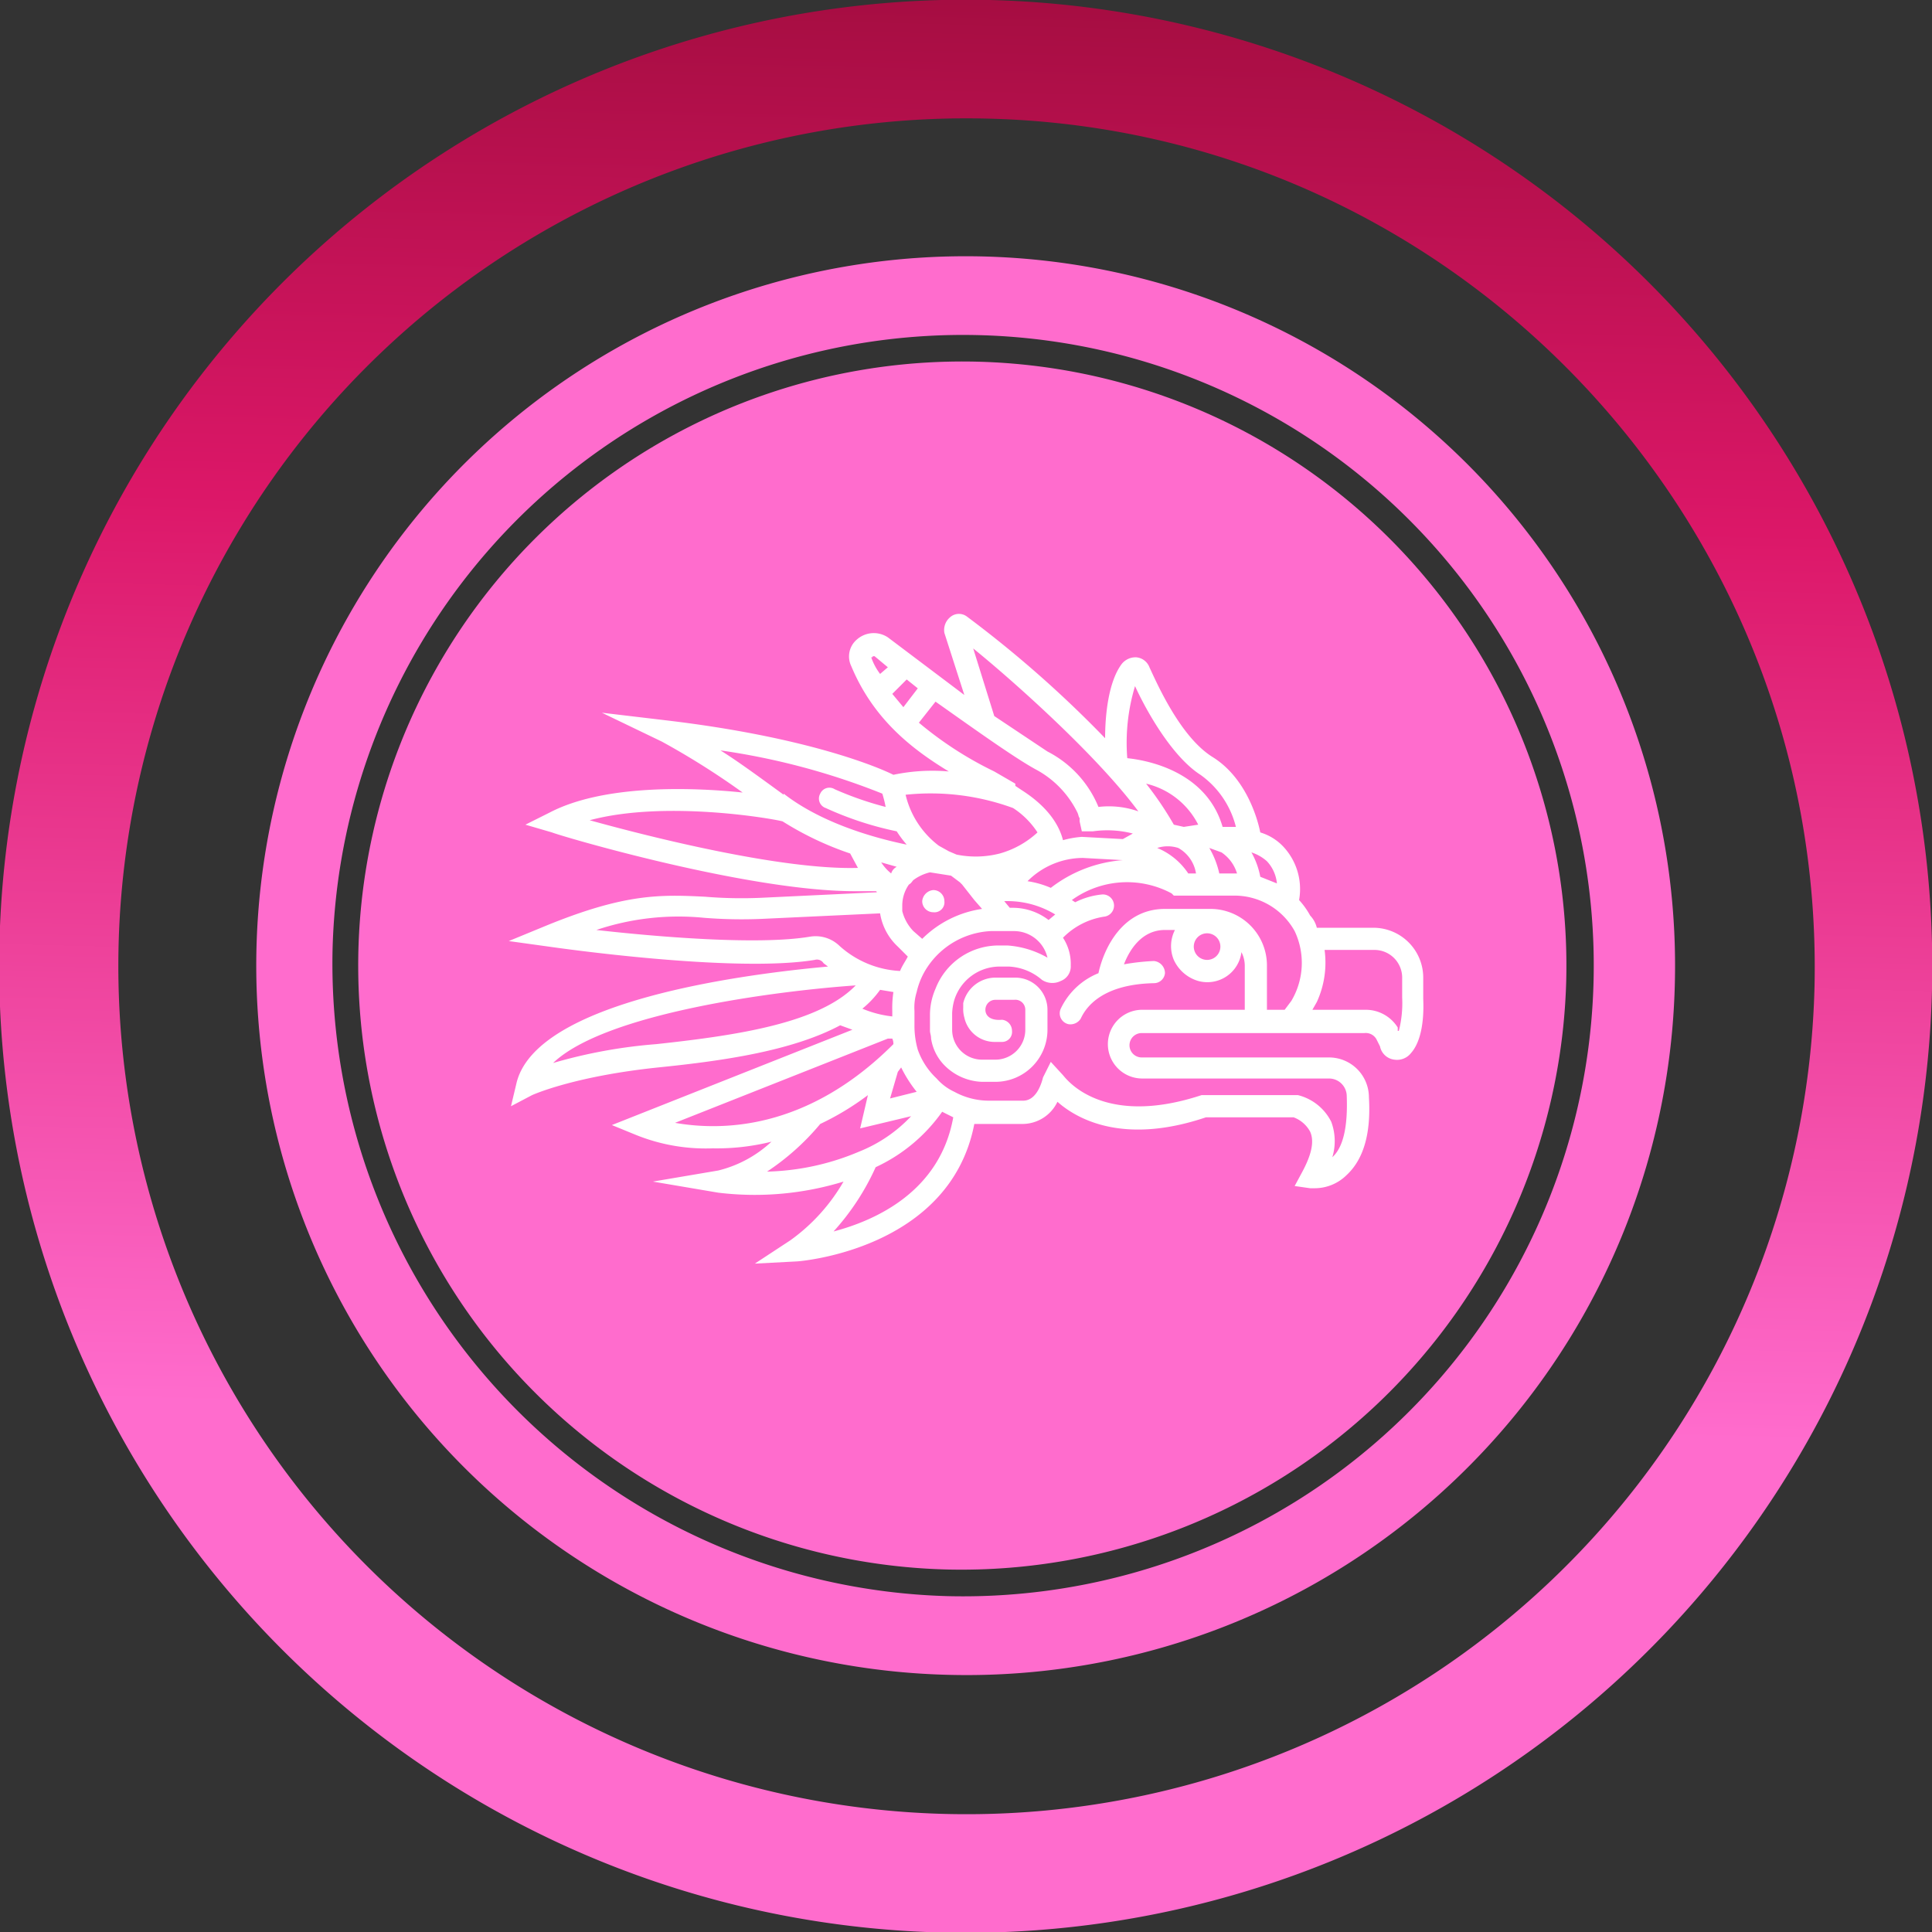 <svg id="Layer_1" data-name="Layer 1" xmlns="http://www.w3.org/2000/svg" xmlns:xlink="http://www.w3.org/1999/xlink" viewBox="0 0 174.3 174.3"><rect x="0" y="0" width="174.3" height="174.3" fill="#333333" stroke="none"/><defs><style>.cls-1{fill:#ff6ccd;}.cls-2{stroke-miterlimit:10;stroke-width:9px;fill:url(#linear-gradient);stroke:url(#linear-gradient-2);}.cls-3{fill:#fff;}</style><linearGradient id="linear-gradient" x1="-3.3" y1="-305.87" x2="162.04" y2="-305.87" gradientTransform="translate(166.5 -218.7) rotate(180)" gradientUnits="userSpaceOnUse"><stop offset="0.26" stop-color="#ff6ccd"/><stop offset="0.73" stop-color="#dc1768"/><stop offset="1" stop-color="#a50d41"/></linearGradient><linearGradient id="linear-gradient-2" x1="-216.4" y1="-1664.51" x2="-42.06" y2="-1664.51" gradientTransform="translate(1754.3 -2.1) rotate(-88.6)" xlink:href="#linear-gradient"/></defs><path class="cls-1" d="M141.3,88.5a54.5,54.5,0,1,0-55.7,53.1A54.6,54.6,0,0,0,141.3,88.5Z"/><path class="cls-1" d="M151.1,88.7a64,64,0,1,0-65.5,62.4A63.9,63.9,0,0,0,151.1,88.7ZM30,85.8A56.9,56.9,0,1,1,85.5,144,57.1,57.1,0,0,1,30,85.8Z"/><path class="cls-2" d="M169.8,89.2A82.7,82.7,0,1,1,89.2,4.5,82.7,82.7,0,0,1,169.8,89.2ZM6.2,85.2a81,81,0,1,0,162,3.9c1-44.6-34.4-81.9-79.1-82.9A81,81,0,0,0,6.2,85.2Z"/><path class="cls-3" d="M128.4,90V88.2a4.5,4.5,0,0,0-4.5-4.5h-5.1a2.4,2.4,0,0,0-.6-1.1,7.1,7.1,0,0,0-1-1.4,5.6,5.6,0,0,0-1.5-4.9,4.7,4.7,0,0,0-2-1.2c-.3-1.5-1.4-5-4.3-6.8s-5-6.6-5.7-8.1a1.4,1.4,0,0,0-1.2-.9,1.6,1.6,0,0,0-1.3.6c-1.2,1.6-1.5,4.6-1.5,6.7a102.8,102.8,0,0,0-12.5-11,1.2,1.2,0,0,0-1.5.1,1.5,1.5,0,0,0-.5,1.4L87,62.7l-6.9-5.2a2.3,2.3,0,0,0-2.8.2,2,2,0,0,0-.5,2.4c2,4.8,5.5,7.5,8.8,9.5a17,17,0,0,0-5,.3c-1.4-.7-7.8-3.4-20.4-4.9l-5.9-.7,5.4,2.6A70.1,70.1,0,0,1,67,71.5c-4.8-.5-12.6-.7-17.4,1.8l-2.2,1.1,2.4.7c.7.3,17.6,5.3,27.3,5.3H79a.1.1,0,0,1,.1.1l-10.5.5a40,40,0,0,1-5-.1c-4-.2-7.2-.3-14.3,2.6l-3.4,1.4,3.6.5c.7.1,16.7,2.4,24,1.2a.7.7,0,0,1,.8.3l.4.3c-7.7.7-26.3,3.1-28.1,10.5l-.5,2.1,1.9-1s3.7-1.7,11.4-2.5c5.9-.6,12.1-1.5,16.4-3.8l1.1.4-21.7,8.6,2.2.9a16.8,16.8,0,0,0,6.9,1.2,20.5,20.5,0,0,0,5.3-.6,10.8,10.8,0,0,1-4.8,2.6l-5.9,1,5.9,1a27.3,27.3,0,0,0,11.3-1,16.9,16.9,0,0,1-4.8,5.3l-3.2,2.1,3.8-.2c.1,0,13.8-1,16-12.4h4.3a3.5,3.5,0,0,0,3.2-2c1.8,1.6,6,3.9,13.4,1.4h7.9a2.8,2.8,0,0,1,1.5,1.3c.4.9.1,2.1-.7,3.6l-.7,1.3,1.4.2h.4a4.1,4.1,0,0,0,2.9-1.2c1.5-1.4,2.2-3.7,2-7a3.6,3.6,0,0,0-3.6-3.6H103a1.1,1.1,0,1,1,0-2.2h20.1a1.1,1.1,0,0,1,1.1.6l.3.6a1.5,1.5,0,0,0,1.3,1.2,1.6,1.6,0,0,0,1.5-.6c.8-.9,1.2-2.6,1.1-4.9ZM114.3,77.7a3.4,3.4,0,0,1,.9,2l-1.5-.6a7.2,7.2,0,0,0-.8-2.2,3.9,3.9,0,0,1,1.4.8ZM102.4,61.9c1.1,2.4,3.4,6.4,5.9,8a8.2,8.2,0,0,1,3.2,4.7h-1.2c-1.3-4.5-5.8-5.9-8.6-6.2a17.6,17.6,0,0,1,.7-6.5Zm9.2,16.9H110a7.9,7.9,0,0,0-.9-2.3l1.1.4a3.5,3.5,0,0,1,1.4,1.9Zm-4.8-4.2-.9-.2a30.2,30.2,0,0,0-2.5-3.7,7.1,7.1,0,0,1,4.7,3.7l-1.3.2Zm1.1,4.2h-.7a6.2,6.2,0,0,0-2.8-2.3,3.1,3.1,0,0,1,1.9,0,3.2,3.2,0,0,1,1.6,2.3Zm-5.2-5.6a8,8,0,0,0-3.6-.4,9.8,9.8,0,0,0-4.6-5l-4.8-3.2-1.9-6.1c3.7,3,11.2,9.7,14.9,14.7ZM79.4,60.8a5.3,5.3,0,0,1-.8-1.5h.1c0-.1.1-.1.2-.1l1.2,1Zm2.1,3-1-1.2,1.3-1.3,1,.8Zm10.1,6.9-1.9-1.1a32.6,32.6,0,0,1-6.8-4.4l1.5-1.9c3.4,2.4,7.3,5.2,9.2,6.2a8.8,8.8,0,0,1,3.6,3.8c.1.2.1.4.2.5v.3l.2.9h1a9.2,9.2,0,0,1,3.6.2l-.9.5-3.7-.2a8.6,8.6,0,0,0-1.7.3h0c-.3-1.2-1.2-2.9-3.7-4.5l-.6-.4ZM88.6,82a9.6,9.6,0,0,0-5.4,2.7l-.8-.7a4,4,0,0,1-1-1.8v-.5a3.3,3.3,0,0,1,.6-1.9c.2-.1.3-.3.4-.4a4.1,4.1,0,0,1,1.5-.7l1.9.3.8.6.2.2,1.1,1.4ZM82.7,98.5l-2.4.6.7-2.4.3-.4a11.8,11.8,0,0,0,1.4,2.2ZM77.8,91a8.7,8.7,0,0,0,1.6-1.7l1.2.2a9.7,9.7,0,0,0-.1,1.7v.5a9.7,9.7,0,0,1-2.7-.7Zm1.7-13.2,1.4.4a1,1,0,0,0-.5.6,4.1,4.1,0,0,1-.9-1Zm15.7,4.7-.6.5a5.3,5.3,0,0,0-3.1-1.1h-.4l-.5-.6a8.3,8.3,0,0,1,4.6,1.2Zm-.4-2.4a8.3,8.3,0,0,0-2.1-.6,7.1,7.1,0,0,1,5-2.1l3.6.2a12.1,12.1,0,0,0-6.5,2.5Zm-3.4-7.2a7.5,7.5,0,0,1,2.2,2.2A8.3,8.3,0,0,1,90.2,77a8.7,8.7,0,0,1-3.9.1l-.7-.3-.9-.5a8.1,8.1,0,0,1-3-4.6,21.6,21.6,0,0,1,9.7,1.2ZM53.2,74c6.7-1.8,16.2-.2,17.4.1A28.4,28.4,0,0,0,76.7,77l.7,1.3c-6.9.2-18.8-2.8-24.2-4.3Zm17.5-2.3c-2.2-1.6-4.1-3-5.7-4a63.3,63.3,0,0,1,14.6,3.9,10.4,10.4,0,0,1,.3,1.2,29.7,29.7,0,0,1-4.6-1.6.9.9,0,0,0-1.3.4h0a.9.9,0,0,0,.5,1.3,29.9,29.9,0,0,0,6.4,2.1,9.4,9.4,0,0,0,.9,1.2c-3.4-.7-7.9-2.1-11.1-4.6Zm2.4,12.8c-4.7.8-14,0-19.3-.6a23.3,23.3,0,0,1,9.7-1.1,42.4,42.4,0,0,0,5.2.1l10.7-.5a5.2,5.2,0,0,0,1.6,3l.9.9c-.2.4-.5.8-.7,1.3a8.8,8.8,0,0,1-5.5-2.3,3.1,3.1,0,0,0-2.6-.8ZM59.2,94.2a45.9,45.9,0,0,0-9.3,1.7c4.7-4.5,20.1-6.5,27.3-7-3.3,3.4-10.6,4.5-18,5.3Zm1.7,7.1,19.2-7.6h.4a1.1,1.1,0,0,1,.1.5c-7.9,7.9-15.7,7.8-19.7,7.1Zm8.3,4.4a22.2,22.2,0,0,0,4.8-4.3,24.6,24.6,0,0,0,4.3-2.6l-.7,3,4.6-1.1a13.1,13.1,0,0,1-4.7,3.2h0a22.6,22.6,0,0,1-8.3,1.8Zm6,5.4a22.1,22.1,0,0,0,3.8-5.8,15.1,15.1,0,0,0,6-5l1,.5c-1.2,6.7-7,9.3-10.8,10.3Zm41.3-20.8-.6.8h-1.6v-4a5.1,5.1,0,0,0-5.1-5.1h-4.1c-3.8,0-5.5,3.5-6,5.8A6.4,6.4,0,0,0,95.7,91a1,1,0,0,0,.7,1.4,1.1,1.1,0,0,0,1.1-.5c.5-1.1,2-3.1,6.6-3.2a1,1,0,0,0,1-.9,1.1,1.1,0,0,0-1-1.1,20.2,20.2,0,0,0-2.7.3c.5-1.3,1.6-3.1,3.7-3.1h.9a3.2,3.2,0,0,0-.1,2.7,3.5,3.5,0,0,0,2.2,1.9,3.1,3.1,0,0,0,3.9-2.6,2.7,2.7,0,0,1,.3,1.2v4h-9.2a3.1,3.1,0,1,0-.1,6.2h16.9a1.6,1.6,0,0,1,1.6,1.6c.1,2.7-.3,4.6-1.3,5.5h0a5,5,0,0,0-.1-3.2,4.6,4.6,0,0,0-3-2.4h-8.7c-9.1,3-12.3-1.6-12.5-1.8l-1.1-1.2-.7,1.4c-.2.8-.7,2.1-1.8,2.1H89.2a6.5,6.5,0,0,1-3.1-.8,4.8,4.8,0,0,1-1.6-1.2,6.5,6.5,0,0,1-1.7-2.6,7.8,7.8,0,0,1-.3-2.2V91.2a4.7,4.7,0,0,1,.2-1.7,6.7,6.7,0,0,1,1-2.3A7.3,7.3,0,0,1,89.4,84h2.1a3.1,3.1,0,0,1,3,2.4,8.4,8.4,0,0,0-3.6-1.1h-.7a6.1,6.1,0,0,0-5.8,3.9,5.9,5.9,0,0,0-.5,2.3h0v1.5c0,.2.1.4.1.7A4.4,4.4,0,0,0,85.1,96a5,5,0,0,0,3.5,1.6h1.2a4.7,4.7,0,0,0,4.7-4.7V91.1a2.9,2.9,0,0,0-2.9-2.9H89.9a3,3,0,0,0-3,2.3v.4a2.8,2.8,0,0,0,.1.9A2.8,2.8,0,0,0,89.8,94h.6a.9.9,0,0,0,.9-1,1,1,0,0,0-.9-1h0c-1.1.1-1.5-.4-1.5-.9a.9.9,0,0,1,.9-.9h1.7a.9.9,0,0,1,1,.9v1.8a2.7,2.7,0,0,1-2.7,2.7H88.6a2.7,2.7,0,0,1-2.7-2.7V91.4a5,5,0,0,1,.2-1.2,4.3,4.3,0,0,1,4.1-3H91a4.9,4.9,0,0,1,3,1.2,1.7,1.7,0,0,0,1.7.1,1.4,1.4,0,0,0,.9-1.4,4.3,4.3,0,0,0-.7-2.5,6.6,6.6,0,0,1,3.7-1.9,1,1,0,0,0-.2-2,6.8,6.8,0,0,0-2.4.7l-.3-.2a8.5,8.5,0,0,1,9-.6l.2.2h5.5a6.2,6.2,0,0,1,5.4,3.2,6.7,6.7,0,0,1-.3,6.3Zm-6.4-4.9a1.2,1.2,0,1,1-2.4,0,1.2,1.2,0,1,1,2.4,0Zm16,7.6v-.3a3.4,3.4,0,0,0-2.9-1.6h-4.8l.4-.7a8.5,8.5,0,0,0,.7-4.7h4.5a2.5,2.5,0,0,1,2.5,2.5V90a10.1,10.1,0,0,1-.3,3ZM85.2,81.3a.9.9,0,0,1-1,1,1,1,0,0,1-1-1,1.1,1.1,0,0,1,1-1A1,1,0,0,1,85.2,81.3Z"/></svg>